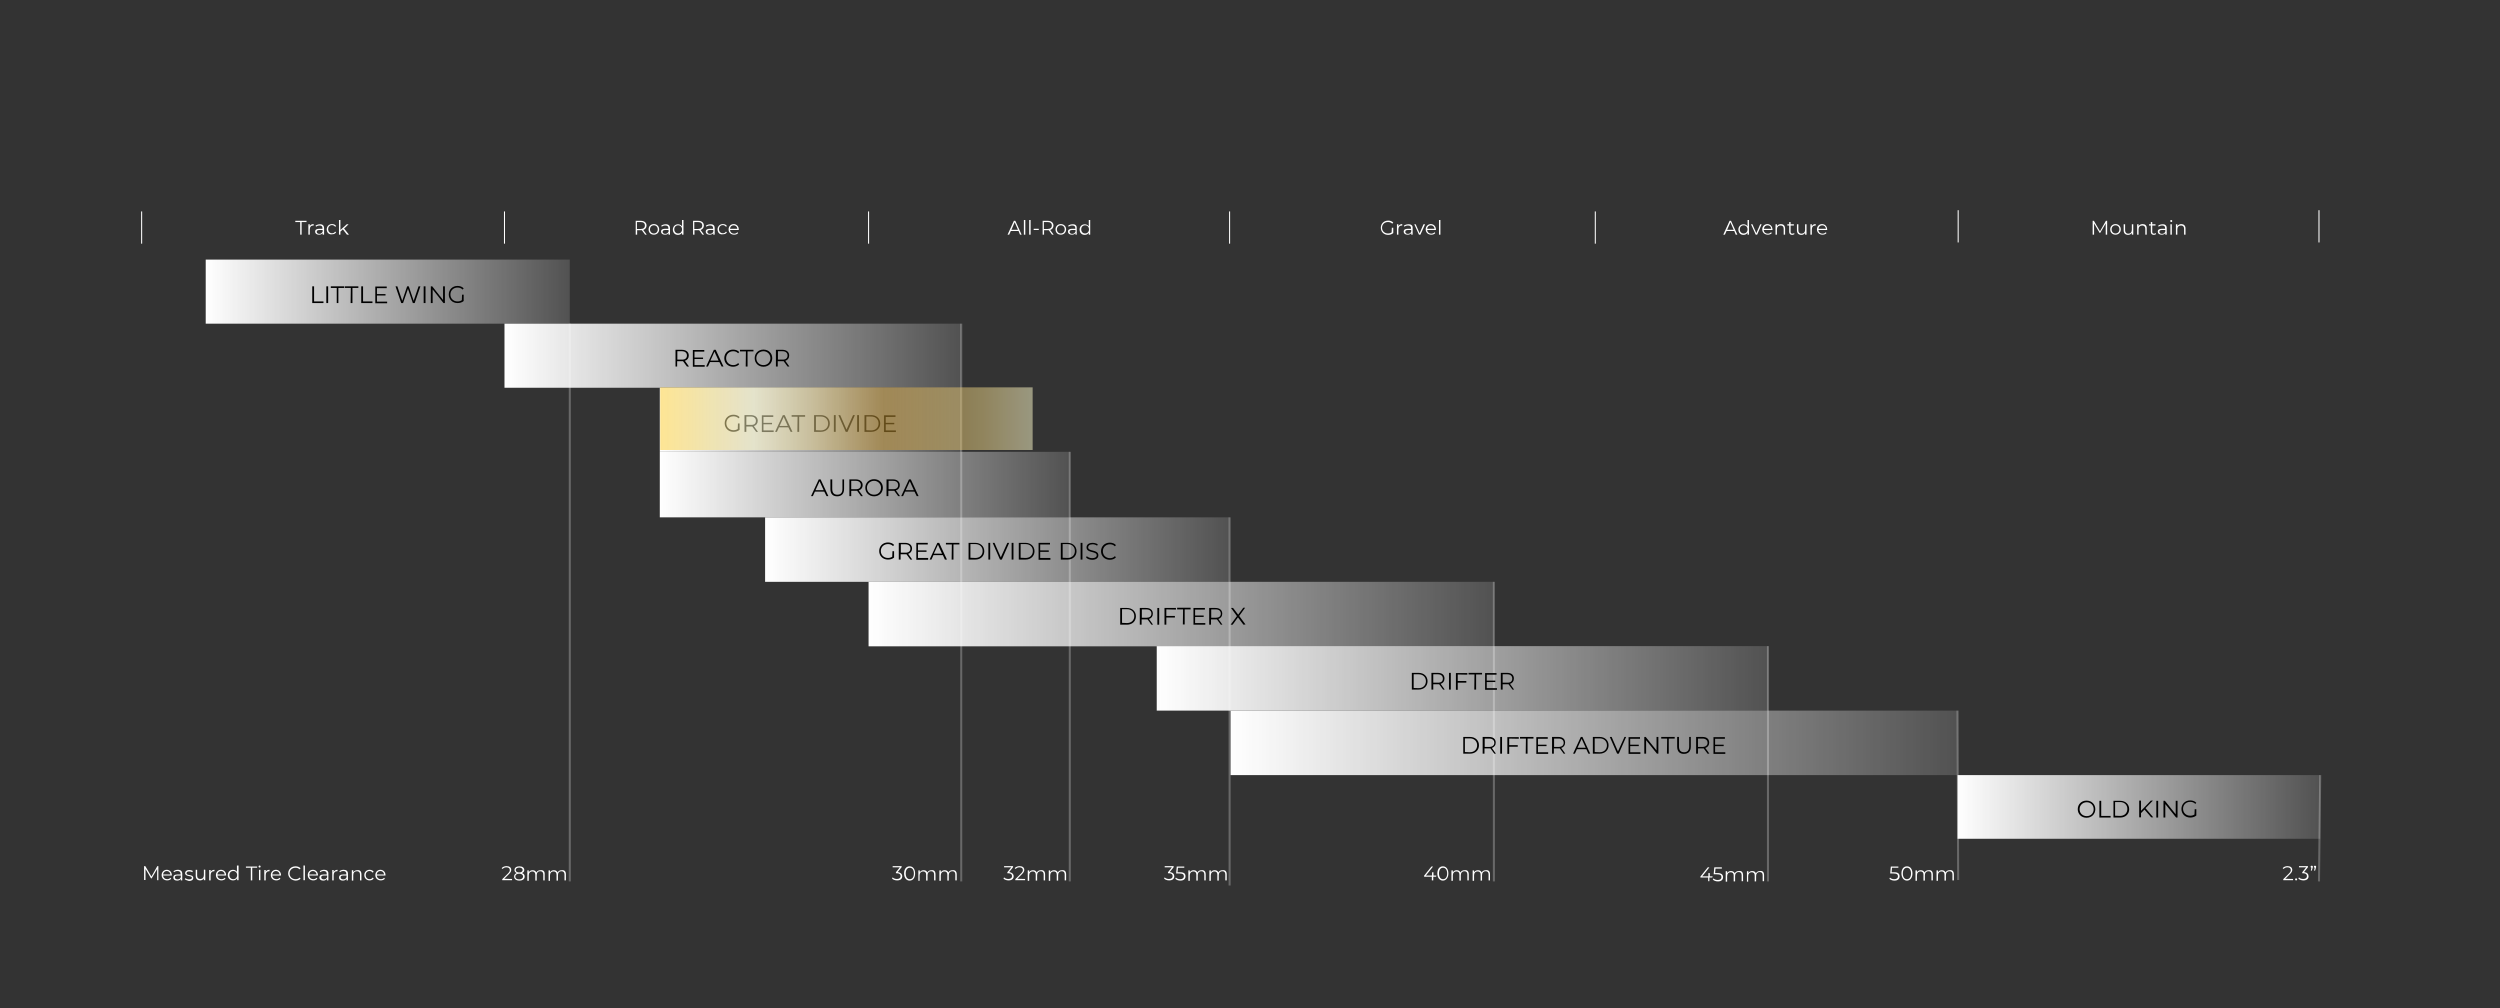 <svg xml:space="preserve" style="enable-background:new 0 0 1225 494;" viewBox="0 0 1225 494" y="0px" x="0px" xmlns:xlink="http://www.w3.org/1999/xlink" xmlns="http://www.w3.org/2000/svg" id="Layer_1" version="1.1">
<rect x="0" y="0" width="1225" height="494" fill="#333333" stroke="none"/>
<style type="text/css">
	.st0{fill:url(#SVGID_1_);}
	.st1{fill:url(#SVGID_00000079479622338721334480000004796448012955448725_);}
	.st2{fill:url(#SVGID_00000160192710265485078950000002089361343436506012_);}
	.st3{fill:url(#SVGID_00000011713112719188170290000001321684150027842461_);}
	.st4{fill:url(#SVGID_00000037671590949605181340000005482040188040354984_);}
	.st5{fill:url(#SVGID_00000012450266461351564880000017122602433350378425_);}
	.st6{fill:url(#SVGID_00000155855268163965279310000011669406278093759151_);}
	.st7{fill:url(#SVGID_00000147931664820662388530000001838831250355030934_);}
	.st8{fill:url(#SVGID_00000163756527305700439690000011587064450594192536_);}
	.st9{opacity:0.26;fill:none;stroke:#FFFFFF;stroke-miterlimit:10;enable-background:new    ;}
	.st10{fill:none;stroke:#FFFFFF;stroke-width:0.5;stroke-miterlimit:10;}
	.st11{fill:#FFFFFF;}
	.st12{opacity:0.91;}
	.st13{opacity:0.55;fill:url(#SVGID_00000168107053661447406580000006370905330153309065_);enable-background:new    ;}
</style>
<g id="Layer_1-2">
	<g id="Layer_3">
		
			<linearGradient gradientTransform="matrix(1 0 0 -1 0 838)" y2="600.55" x2="524.2" y1="600.55" x1="323.3" gradientUnits="userSpaceOnUse" id="SVGID_1_">
			<stop style="stop-color:#FFFFFF" offset="0"></stop>
			<stop style="stop-color:#FFFFFF;stop-opacity:0.15" offset="1"></stop>
		</linearGradient>
		<rect height="32.1" width="200.9" class="st0" y="221.4" x="323.3"></rect>
		
			<linearGradient gradientTransform="matrix(1 0 0 -1 0 838)" y2="568.7" x2="602.5" y1="568.7" x1="374.9" gradientUnits="userSpaceOnUse" id="SVGID_00000089555945059734034280000018054853895793856913_">
			<stop style="stop-color:#FFFFFF" offset="0"></stop>
			<stop style="stop-color:#FFFFFF;stop-opacity:0.15" offset="1"></stop>
		</linearGradient>
		
			<rect height="31.6" width="227.6" style="fill:url(#SVGID_00000089555945059734034280000018054853895793856913_);" y="253.5" x="374.9"></rect>
		
			<linearGradient gradientTransform="matrix(1 0 0 -1 0 838)" y2="537.1" x2="732" y1="537.1" x1="425.6" gradientUnits="userSpaceOnUse" id="SVGID_00000031201775161025167930000008003647923412836521_">
			<stop style="stop-color:#FFFFFF" offset="0"></stop>
			<stop style="stop-color:#FFFFFF;stop-opacity:0.15" offset="1"></stop>
		</linearGradient>
		
			<rect height="31.6" width="306.4" style="fill:url(#SVGID_00000031201775161025167930000008003647923412836521_);" y="285.1" x="425.6"></rect>
		
			<linearGradient gradientTransform="matrix(1 0 0 -1 0 838)" y2="505.6" x2="866.4" y1="505.6" x1="566.8" gradientUnits="userSpaceOnUse" id="SVGID_00000170964588741911678140000004638063282245820056_">
			<stop style="stop-color:#FFFFFF" offset="0"></stop>
			<stop style="stop-color:#FFFFFF;stop-opacity:0.15" offset="1"></stop>
		</linearGradient>
		
			<rect height="31.6" width="299.6" style="fill:url(#SVGID_00000170964588741911678140000004638063282245820056_);" y="316.6" x="566.8"></rect>
		
			<linearGradient gradientTransform="matrix(1 0 0 -1 0 838)" y2="474" x2="959.2" y1="474" x1="603" gradientUnits="userSpaceOnUse" id="SVGID_00000084507303305157191330000000938946296788913846_">
			<stop style="stop-color:#FFFFFF" offset="0"></stop>
			<stop style="stop-color:#FFFFFF;stop-opacity:0.15" offset="1"></stop>
		</linearGradient>
		
			<rect height="31.6" width="356.2" style="fill:url(#SVGID_00000084507303305157191330000000938946296788913846_);" y="348.2" x="603"></rect>
		
			<linearGradient gradientTransform="matrix(1 0 0 -1 0 838)" y2="442.6" x2="1136.9" y1="442.6" x1="959.2" gradientUnits="userSpaceOnUse" id="SVGID_00000177442450752109954510000018004380604170556037_">
			<stop style="stop-color:#FFFFFF" offset="0"></stop>
			<stop style="stop-color:#FFFFFF;stop-opacity:0.15" offset="1"></stop>
		</linearGradient>
		
			<rect height="31.2" width="177.7" style="fill:url(#SVGID_00000177442450752109954510000018004380604170556037_);" y="379.8" x="959.2"></rect>
		
			<linearGradient gradientTransform="matrix(1 0 0 -1 0 838)" y2="663.7" x2="471" y1="663.7" x1="247.2" gradientUnits="userSpaceOnUse" id="SVGID_00000153675839468421462360000005269148944887141269_">
			<stop style="stop-color:#FFFFFF" offset="0"></stop>
			<stop style="stop-color:#FFFFFF;stop-opacity:0.15" offset="1"></stop>
		</linearGradient>
		
			<rect height="31.4" width="223.8" style="fill:url(#SVGID_00000153675839468421462360000005269148944887141269_);" y="158.6" x="247.2"></rect>
		
			<linearGradient gradientTransform="matrix(1 0 0 -1 0 838)" y2="632.3" x2="471" y1="632.3" x1="323.3" gradientUnits="userSpaceOnUse" id="SVGID_00000102512020938486150430000012891462747185621436_">
			<stop style="stop-color:#FFFFFF" offset="0"></stop>
			<stop style="stop-color:#FFFFFF;stop-opacity:0.15" offset="1"></stop>
		</linearGradient>
		
			<rect height="31.4" width="147.7" style="fill:url(#SVGID_00000102512020938486150430000012891462747185621436_);" y="190" x="323.3"></rect>
		
			<linearGradient gradientTransform="matrix(1 0 0 -1 0 838)" y2="695.1" x2="279.2" y1="695.1" x1="100.8" gradientUnits="userSpaceOnUse" id="SVGID_00000036213247683520391050000016420586192744249224_">
			<stop style="stop-color:#FFFFFF" offset="0"></stop>
			<stop style="stop-color:#FFFFFF;stop-opacity:0.15" offset="1"></stop>
		</linearGradient>
		
			<rect height="31.4" width="178.4" style="fill:url(#SVGID_00000036213247683520391050000016420586192744249224_);" y="127.2" x="100.8"></rect>
		<line y2="431.9" x2="279.2" y1="158.6" x1="279.2" class="st9"></line>
		<line y2="431.9" x2="471" y1="158.6" x1="471" class="st9"></line>
		<line y2="431.9" x2="524.2" y1="221.4" x1="524.2" class="st9"></line>
		<line y2="433.9" x2="602.5" y1="253.5" x1="602.5" class="st9"></line>
		<line y2="431.9" x2="732" y1="285.1" x1="732" class="st9"></line>
		<line y2="431.9" x2="866.3" y1="316.6" x1="866.3" class="st9"></line>
		<line y2="431.2" x2="959.5" y1="348.2" x1="959.2" class="st9"></line>
		<line y2="431.9" x2="1136.3" y1="379.8" x1="1136.9" class="st9"></line>
		<line y2="119.4" x2="247.2" y1="103.6" x1="247.2" class="st10"></line>
		<line y2="119.4" x2="69.4" y1="103.6" x1="69.4" class="st10"></line>
		<line y2="119.4" x2="425.6" y1="103.6" x1="425.6" class="st10"></line>
		<line y2="119.4" x2="602.5" y1="103.6" x1="602.5" class="st10"></line>
		<line y2="119.4" x2="781.7" y1="103.6" x1="781.7" class="st10"></line>
		<line y2="118.8" x2="959.5" y1="103" x1="959.5" class="st10"></line>
		<line y2="118.8" x2="1136.3" y1="103" x1="1136.3" class="st10"></line>
	</g>
	<g id="Layer_5">
		<path d="M77.6,424.5v6.8H77v-5.5l-2.7,4.6H74l-2.7-4.6v5.4h-0.7v-6.8h0.6l3,5.1l2.9-5.1h0.5
			C77.6,424.4,77.6,424.5,77.6,424.5z" class="st11"></path>
		<path d="M84.2,429h-4.3c0.1,1.1,0.9,1.8,2,1.8c0.6,0,1.2-0.2,1.6-0.7l0.4,0.5c-0.5,0.5-1.2,0.8-2,0.8
			c-1.6,0-2.7-1.1-2.7-2.6s1.1-2.6,2.5-2.6s2.5,1.1,2.5,2.6V429L84.2,429L84.2,429z M79.9,428.5h3.6c-0.1-1-0.8-1.7-1.8-1.7
			S80,427.5,79.9,428.5C79.9,428.5,79.9,428.5,79.9,428.5z" class="st11"></path>
		<path d="M89.3,428.2v3.2h-0.7v-0.8c-0.3,0.5-0.9,0.9-1.8,0.9c-1.2,0-1.9-0.6-1.9-1.5c0-0.8,0.5-1.5,2-1.5h1.6v-0.3
			c0-0.9-0.5-1.4-1.5-1.4c-0.7,0-1.3,0.2-1.7,0.6l-0.3-0.5c0.5-0.4,1.3-0.7,2.1-0.7C88.6,426.2,89.3,426.9,89.3,428.2L89.3,428.2
			L89.3,428.2z M88.6,429.8V429H87c-1,0-1.3,0.4-1.3,0.9c0,0.6,0.5,1,1.3,1S88.4,430.5,88.6,429.8L88.6,429.8z" class="st11"></path>
		<path d="M90.5,430.8l0.3-0.5c0.4,0.3,1.1,0.6,1.8,0.6c1,0,1.4-0.3,1.4-0.8c0-1.3-3.3-0.3-3.3-2.3
			c0-0.8,0.7-1.5,2-1.5c0.7,0,1.4,0.2,1.8,0.5l-0.3,0.6c-0.4-0.3-1-0.4-1.5-0.4c-0.9,0-1.3,0.4-1.3,0.9c0,1.4,3.3,0.3,3.3,2.3
			c0,0.9-0.8,1.5-2.1,1.5C91.7,431.4,90.9,431.2,90.5,430.8L90.5,430.8L90.5,430.8z" class="st11"></path>
		<path d="M100.6,426.2v5.1h-0.7v-0.9c-0.4,0.6-1,1-1.8,1c-1.3,0-2.2-0.7-2.2-2.2v-3h0.7v2.9c0,1.1,0.6,1.6,1.5,1.6
			c1.1,0,1.8-0.7,1.8-1.9v-2.7L100.6,426.2L100.6,426.2z" class="st11"></path>
		<path d="M105.1,426.2v0.7h-0.2c-1.1,0-1.7,0.7-1.7,1.9v2.6h-0.7v-5.1h0.7v1C103.5,426.6,104.2,426.2,105.1,426.2
			C105.1,426.2,105.1,426.2,105.1,426.2z" class="st11"></path>
		<path d="M110.8,429h-4.3c0.1,1.1,0.9,1.8,2,1.8c0.6,0,1.2-0.2,1.6-0.7l0.4,0.5c-0.5,0.5-1.2,0.8-2,0.8
			c-1.6,0-2.7-1.1-2.7-2.6s1.1-2.6,2.5-2.6s2.5,1.1,2.5,2.6V429L110.8,429L110.8,429z M106.5,428.5h3.6c-0.1-1-0.8-1.7-1.8-1.7
			S106.6,427.5,106.5,428.5C106.5,428.5,106.5,428.5,106.5,428.5z" class="st11"></path>
		<path d="M116.9,424.1v7.2h-0.7v-1c-0.4,0.7-1.1,1.1-2,1.1c-1.5,0-2.6-1.1-2.6-2.6s1.1-2.6,2.6-2.6
			c0.8,0,1.5,0.4,1.9,1v-3.1C116.1,424.1,116.9,424.1,116.9,424.1z M116.2,428.8c0-1.2-0.8-2-1.9-2s-1.9,0.8-1.9,2s0.8,2,1.9,2
			S116.2,430,116.2,428.8z" class="st11"></path>
		<path d="M122.9,425.2h-2.4v-0.6h5.5v0.6h-2.4v6.2h-0.7V425.2z" class="st11"></path>
		<path d="M126.7,424.6c0-0.3,0.2-0.5,0.5-0.5s0.5,0.2,0.5,0.5s-0.2,0.5-0.5,0.5S126.7,424.9,126.7,424.6L126.7,424.6z
			 M126.9,426.2h0.7v5.1h-0.7V426.2z" class="st11"></path>
		<path d="M132.1,426.2v0.7h-0.2c-1.1,0-1.7,0.7-1.7,1.9v2.6h-0.7v-5.1h0.7v1C130.4,426.6,131.1,426.2,132.1,426.2
			L132.1,426.2z" class="st11"></path>
		<path d="M137.7,429h-4.3c0.1,1.1,0.9,1.8,2,1.8c0.6,0,1.2-0.2,1.6-0.7l0.4,0.5c-0.5,0.5-1.2,0.8-2,0.8
			c-1.6,0-2.7-1.1-2.7-2.6s1.1-2.6,2.5-2.6s2.5,1.1,2.5,2.6V429L137.7,429L137.7,429z M133.4,428.5h3.6c-0.1-1-0.8-1.7-1.8-1.7
			S133.5,427.5,133.4,428.5L133.4,428.5z" class="st11"></path>
		<path d="M141.2,428c0-2,1.5-3.5,3.6-3.5c1,0,1.9,0.3,2.5,1l-0.5,0.5c-0.6-0.6-1.2-0.8-2-0.8c-1.7,0-2.9,1.2-2.9,2.8
			s1.2,2.8,2.9,2.8c0.8,0,1.5-0.2,2-0.8l0.5,0.5c-0.6,0.7-1.5,1-2.5,1C142.8,431.4,141.2,429.9,141.2,428L141.2,428z" class="st11"></path>
		<path d="M148.7,424.1h0.7v7.2h-0.7V424.1z" class="st11"></path>
		<path d="M155.8,429h-4.3c0.1,1.1,0.9,1.8,2,1.8c0.6,0,1.2-0.2,1.6-0.7l0.4,0.5c-0.5,0.5-1.2,0.8-2,0.8
			c-1.6,0-2.7-1.1-2.7-2.6s1.1-2.6,2.5-2.6s2.5,1.1,2.5,2.6V429L155.8,429L155.8,429z M151.5,428.5h3.6c-0.1-1-0.8-1.7-1.8-1.7
			S151.6,427.5,151.5,428.5L151.5,428.5z" class="st11"></path>
		<path d="M160.9,428.2v3.2h-0.7v-0.8c-0.3,0.5-0.9,0.9-1.8,0.9c-1.2,0-1.9-0.6-1.9-1.5c0-0.8,0.5-1.5,2-1.5h1.6v-0.3
			c0-0.9-0.5-1.4-1.4-1.4c-0.7,0-1.3,0.2-1.7,0.6l-0.3-0.5c0.5-0.4,1.3-0.7,2.1-0.7C160.2,426.2,161,426.9,160.9,428.2L160.9,428.2
			L160.9,428.2z M160.3,429.8V429h-1.6c-1,0-1.3,0.4-1.3,0.9c0,0.6,0.5,1,1.3,1S160,430.5,160.3,429.8L160.3,429.8z" class="st11"></path>
		<path d="M165.4,426.2v0.7h-0.2c-1.1,0-1.7,0.7-1.7,1.9v2.6h-0.7v-5.1h0.7v1C163.8,426.6,164.5,426.2,165.4,426.2
			L165.4,426.2z" class="st11"></path>
		<path d="M170.5,428.2v3.2h-0.7v-0.8c-0.3,0.5-0.9,0.9-1.8,0.9c-1.2,0-1.9-0.6-1.9-1.5c0-0.8,0.5-1.5,2-1.5h1.6v-0.3
			c0-0.9-0.5-1.4-1.4-1.4c-0.7,0-1.3,0.2-1.7,0.6l-0.3-0.5c0.5-0.4,1.3-0.7,2.1-0.7C169.8,426.2,170.5,426.9,170.5,428.2
			L170.5,428.2L170.5,428.2z M169.8,429.8V429h-1.6c-1,0-1.3,0.4-1.3,0.9c0,0.6,0.5,1,1.3,1S169.6,430.5,169.8,429.8L169.8,429.8z" class="st11"></path>
		<path d="M177.1,428.4v3h-0.7v-2.9c0-1.1-0.6-1.6-1.5-1.6c-1.1,0-1.8,0.7-1.8,1.9v2.7h-0.7v-5.1h0.7v1
			c0.4-0.6,1.1-1,1.9-1C176.3,426.2,177.1,426.9,177.1,428.4L177.1,428.4z" class="st11"></path>
		<path d="M178.5,428.8c0-1.5,1.1-2.6,2.6-2.6c0.9,0,1.6,0.3,2,1l-0.5,0.4c-0.4-0.5-0.9-0.8-1.5-0.8
			c-1.1,0-1.9,0.8-1.9,2s0.8,2,1.9,2c0.6,0,1.1-0.2,1.5-0.8l0.5,0.4c-0.4,0.7-1.1,1-2,1C179.6,431.4,178.5,430.3,178.5,428.8
			L178.5,428.8z" class="st11"></path>
		<path d="M188.9,429h-4.3c0.1,1.1,0.9,1.8,2,1.8c0.6,0,1.2-0.2,1.6-0.7l0.4,0.5c-0.5,0.5-1.2,0.8-2,0.8
			c-1.6,0-2.7-1.1-2.7-2.6s1.1-2.6,2.5-2.6s2.5,1.1,2.5,2.6V429L188.9,429L188.9,429z M184.6,428.5h3.6c-0.1-1-0.8-1.7-1.8-1.7
			S184.7,427.5,184.6,428.5L184.6,428.5z" class="st11"></path>
		<path d="M250.9,430.7v0.6h-4.8v-0.5l2.8-2.8c0.8-0.8,0.9-1.2,0.9-1.7c0-0.8-0.6-1.3-1.6-1.3c-0.8,0-1.4,0.2-1.9,0.8
			l-0.5-0.4c0.5-0.6,1.4-1,2.4-1c1.4,0,2.3,0.7,2.3,1.8c0,0.6-0.2,1.2-1.1,2.1l-2.3,2.3L250.9,430.7L250.9,430.7L250.9,430.7z" class="st11"></path>
		<path d="M257.1,429.5c0,1.2-1,2-2.6,2s-2.6-0.8-2.6-2c0-0.8,0.5-1.4,1.3-1.7c-0.7-0.3-1.1-0.8-1.1-1.5
			c0-1.1,0.9-1.8,2.4-1.8s2.4,0.7,2.4,1.8c0,0.7-0.4,1.2-1.1,1.5C256.6,428.1,257.1,428.6,257.1,429.5L257.1,429.5L257.1,429.5z
			 M256.3,429.5c0-0.8-0.7-1.4-1.9-1.4s-1.9,0.5-1.9,1.4s0.7,1.4,1.9,1.4S256.3,430.3,256.3,429.5z M254.4,427.5
			c1.1,0,1.7-0.5,1.7-1.2s-0.7-1.2-1.7-1.2s-1.7,0.5-1.7,1.2S253.3,427.5,254.4,427.5L254.4,427.5L254.4,427.5z" class="st11"></path>
		<path d="M266.9,428.4v3h-0.7v-2.9c0-1.1-0.6-1.6-1.5-1.6c-1.1,0-1.7,0.7-1.7,1.9v2.7h-0.7v-2.9
			c0-1.1-0.6-1.6-1.5-1.6c-1,0-1.7,0.7-1.7,1.9v2.7h-0.7v-5.1h0.7v0.9c0.4-0.6,1-1,1.9-1s1.5,0.4,1.8,1.1c0.4-0.7,1.1-1.1,2-1.1
			C266.1,426.2,267,426.9,266.9,428.4L266.9,428.4L266.9,428.4z" class="st11"></path>
		<path d="M277.3,428.4v3h-0.7v-2.9c0-1.1-0.6-1.6-1.5-1.6c-1.1,0-1.7,0.7-1.7,1.9v2.7h-0.7v-2.9
			c0-1.1-0.6-1.6-1.5-1.6c-1,0-1.7,0.7-1.7,1.9v2.7h-0.7v-5.1h0.7v0.9c0.4-0.6,1-1,1.9-1s1.5,0.4,1.8,1.1c0.4-0.7,1.1-1.1,2-1.1
			C276.5,426.2,277.3,426.9,277.3,428.4L277.3,428.4L277.3,428.4z" class="st11"></path>
		<path d="M442.1,429.4c0,1.1-0.8,2-2.5,2c-1,0-1.9-0.3-2.5-0.9l0.3-0.6c0.4,0.5,1.2,0.8,2.1,0.8
			c1.1,0,1.8-0.5,1.8-1.4s-0.6-1.4-1.8-1.4H439v-0.5l1.9-2.4h-3.5v-0.6h4.4v0.5l-1.9,2.4C441.3,427.5,442.1,428.3,442.1,429.4
			L442.1,429.4z" class="st11"></path>
		<path d="M443,428c0-2.2,1.1-3.5,2.7-3.5s2.7,1.3,2.7,3.5s-1.1,3.5-2.7,3.5S443,430.1,443,428z M447.8,428
			c0-1.8-0.8-2.8-2-2.8s-2,1-2,2.8s0.8,2.8,2,2.8S447.8,429.8,447.8,428z" class="st11"></path>
		<path d="M458.4,428.4v3h-0.7v-2.9c0-1.1-0.5-1.6-1.5-1.6s-1.7,0.7-1.7,1.9v2.7h-0.7v-2.9c0-1.1-0.5-1.6-1.5-1.6
			s-1.7,0.7-1.7,1.9v2.7H450v-5.1h0.7v0.9c0.4-0.6,1-1,1.9-1s1.5,0.4,1.8,1.1c0.4-0.7,1.1-1.1,2-1.1
			C457.6,426.2,458.4,426.9,458.4,428.4L458.4,428.4L458.4,428.4z" class="st11"></path>
		<path d="M468.8,428.4v3h-0.7v-2.9c0-1.1-0.5-1.6-1.5-1.6s-1.7,0.7-1.7,1.9v2.7h-0.7v-2.9c0-1.1-0.5-1.6-1.5-1.6
			s-1.7,0.7-1.7,1.9v2.7h-0.7v-5.1h0.7v0.9c0.4-0.6,1-1,1.9-1s1.5,0.4,1.8,1.1c0.4-0.7,1.1-1.1,2-1.1
			C467.9,426.2,468.8,426.9,468.8,428.4L468.8,428.4L468.8,428.4z" class="st11"></path>
		<path d="M496.7,429.4c0,1.1-0.8,2-2.5,2c-1,0-1.9-0.3-2.5-0.9l0.3-0.6c0.4,0.5,1.2,0.8,2.1,0.8
			c1.1,0,1.8-0.5,1.8-1.4s-0.6-1.4-1.8-1.4h-0.5v-0.5l1.9-2.4H492v-0.6h4.4v0.5l-1.9,2.4C495.9,427.5,496.7,428.3,496.7,429.4
			L496.7,429.4z" class="st11"></path>
		<path d="M502.3,430.7v0.6h-4.8v-0.5l2.8-2.8c0.8-0.8,0.9-1.2,0.9-1.7c0-0.8-0.6-1.3-1.6-1.3c-0.8,0-1.4,0.2-1.9,0.8
			l-0.5-0.4c0.5-0.6,1.4-1,2.4-1c1.4,0,2.3,0.7,2.3,1.8c0,0.6-0.2,1.2-1.1,2.1l-2.3,2.3L502.3,430.7L502.3,430.7L502.3,430.7z" class="st11"></path>
		<path d="M512.1,428.4v3h-0.7v-2.9c0-1.1-0.5-1.6-1.5-1.6s-1.7,0.7-1.7,1.9v2.7h-0.7v-2.9c0-1.1-0.5-1.6-1.5-1.6
			s-1.7,0.7-1.7,1.9v2.7h-0.7v-5.1h0.7v0.9c0.4-0.6,1-1,1.9-1s1.5,0.4,1.8,1.1c0.4-0.7,1.1-1.1,2-1.1
			C511.2,426.2,512.1,426.9,512.1,428.4L512.1,428.4L512.1,428.4z" class="st11"></path>
		<path d="M522.4,428.4v3h-0.7v-2.9c0-1.1-0.5-1.6-1.5-1.6s-1.7,0.7-1.7,1.9v2.7h-0.7v-2.9c0-1.1-0.5-1.6-1.5-1.6
			s-1.7,0.7-1.7,1.9v2.7h-0.7v-5.1h0.7v0.9c0.4-0.6,1-1,1.9-1s1.5,0.4,1.8,1.1c0.4-0.7,1.1-1.1,2-1.1
			C521.6,426.2,522.4,426.9,522.4,428.4L522.4,428.4L522.4,428.4z" class="st11"></path>
		<path d="M575.4,429.4c0,1.1-0.8,2-2.5,2c-1,0-1.9-0.3-2.5-0.9l0.3-0.6c0.4,0.5,1.2,0.8,2.1,0.8
			c1.1,0,1.8-0.5,1.8-1.4s-0.6-1.4-1.8-1.4h-0.5v-0.5l1.9-2.4h-3.5v-0.6h4.4v0.5l-1.9,2.4C574.7,427.5,575.4,428.3,575.4,429.4
			L575.4,429.4z" class="st11"></path>
		<path d="M580.9,429.4c0,1.2-0.8,2.1-2.5,2.1c-1,0-1.9-0.3-2.5-0.9l0.3-0.6c0.4,0.5,1.2,0.8,2.1,0.8
			c1.2,0,1.8-0.6,1.8-1.4c0-0.9-0.5-1.4-2.3-1.4h-1.5l0.3-3.4h3.7v0.6h-3.1l-0.2,2.2h0.9C580.2,427.3,580.9,428.1,580.9,429.4
			L580.9,429.4L580.9,429.4z" class="st11"></path>
		<path d="M590.8,428.4v3h-0.7v-2.9c0-1.1-0.5-1.6-1.5-1.6s-1.7,0.7-1.7,1.9v2.7h-0.7v-2.9c0-1.1-0.5-1.6-1.5-1.6
			s-1.7,0.7-1.7,1.9v2.7h-0.7v-5.1h0.7v0.9c0.4-0.6,1-1,1.9-1s1.5,0.4,1.8,1.1c0.4-0.7,1.1-1.1,2-1.1
			C589.9,426.2,590.8,426.9,590.8,428.4L590.8,428.4L590.8,428.4z" class="st11"></path>
		<path d="M601.1,428.4v3h-0.7v-2.9c0-1.1-0.5-1.6-1.5-1.6s-1.7,0.7-1.7,1.9v2.7h-0.7v-2.9c0-1.1-0.5-1.6-1.5-1.6
			s-1.7,0.7-1.7,1.9v2.7h-0.7v-5.1h0.7v0.9c0.4-0.6,1-1,1.9-1s1.5,0.4,1.8,1.1c0.4-0.7,1.1-1.1,2-1.1
			C600.3,426.2,601.1,426.9,601.1,428.4L601.1,428.4L601.1,428.4z" class="st11"></path>
		<path d="M703.7,429.6h-1.4v1.8h-0.7v-1.8h-3.8v-0.5l3.6-4.5h0.8l-3.5,4.4h3v-1.6h0.7v1.6h1.4L703.7,429.6
			L703.7,429.6z" class="st11"></path>
		<path d="M704.3,428c0-2.2,1.1-3.5,2.7-3.5s2.7,1.3,2.7,3.5s-1.2,3.5-2.7,3.5S704.3,430.1,704.3,428z M709.1,428
			c0-1.8-0.8-2.8-2-2.8s-2,1-2,2.8s0.8,2.8,2,2.8S709.1,429.8,709.1,428z" class="st11"></path>
		<path d="M719.7,428.4v3H719v-2.9c0-1.1-0.5-1.6-1.5-1.6s-1.7,0.7-1.7,1.9v2.7h-0.7v-2.9c0-1.1-0.5-1.6-1.5-1.6
			s-1.7,0.7-1.7,1.9v2.7h-0.7v-5.1h0.7v0.9c0.4-0.6,1-1,1.9-1s1.5,0.4,1.8,1.1c0.4-0.7,1.1-1.1,2-1.1
			C718.9,426.2,719.7,426.9,719.7,428.4L719.7,428.4L719.7,428.4z" class="st11"></path>
		<path d="M730.1,428.4v3h-0.7v-2.9c0-1.1-0.5-1.6-1.5-1.6s-1.7,0.7-1.7,1.9v2.7h-0.7v-2.9c0-1.1-0.5-1.6-1.5-1.6
			s-1.7,0.7-1.7,1.9v2.7h-0.7v-5.1h0.7v0.9c0.4-0.6,1-1,1.9-1s1.5,0.4,1.8,1.1c0.4-0.7,1.1-1.1,2-1.1
			C729.3,426.2,730.1,426.9,730.1,428.4L730.1,428.4L730.1,428.4z" class="st11"></path>
		<path d="M930.8,429.4c0,1.2-0.8,2.1-2.5,2.1c-1,0-1.9-0.3-2.5-0.9l0.3-0.6c0.4,0.5,1.2,0.8,2.1,0.8
			c1.2,0,1.8-0.6,1.8-1.4c0-0.9-0.5-1.4-2.3-1.4h-1.5l0.3-3.4h3.7v0.6h-3.1l-0.2,2.2h0.9C930,427.3,930.8,428.1,930.8,429.4
			L930.8,429.4L930.8,429.4z" class="st11"></path>
		<path d="M931.7,428c0-2.2,1.1-3.5,2.7-3.5s2.7,1.3,2.7,3.5s-1.2,3.5-2.7,3.5S931.7,430.1,931.7,428z M936.4,428
			c0-1.8-0.8-2.8-2-2.8s-2,1-2,2.8s0.8,2.8,2,2.8S936.4,429.8,936.4,428z" class="st11"></path>
		<path d="M947.1,428.4v3h-0.7v-2.9c0-1.1-0.5-1.6-1.5-1.6s-1.7,0.7-1.7,1.9v2.7h-0.7v-2.9c0-1.1-0.5-1.6-1.5-1.6
			s-1.7,0.7-1.7,1.9v2.7h-0.7v-5.1h0.7v0.9c0.4-0.6,1-1,1.9-1s1.5,0.4,1.8,1.1c0.4-0.7,1.1-1.1,2-1.1
			C946.2,426.2,947.1,426.9,947.1,428.4L947.1,428.4L947.1,428.4z" class="st11"></path>
		<path d="M957.4,428.4v3h-0.7v-2.9c0-1.1-0.5-1.6-1.5-1.6s-1.7,0.7-1.7,1.9v2.7h-0.7v-2.9c0-1.1-0.5-1.6-1.5-1.6
			s-1.7,0.7-1.7,1.9v2.7h-0.7v-5.1h0.7v0.9c0.4-0.6,1-1,1.9-1s1.5,0.4,1.8,1.1c0.4-0.7,1.1-1.1,2-1.1
			C956.6,426.2,957.4,426.9,957.4,428.4L957.4,428.4L957.4,428.4z" class="st11"></path>
		<path d="M839,430h-1.4v1.8H837V430h-3.8v-0.5l3.6-4.5h0.8l-3.5,4.4h3v-1.6h0.7v1.6h1.4L839,430L839,430z" class="st11"></path>
		<path d="M844.3,429.8c0,1.2-0.8,2.1-2.5,2.1c-1,0-1.9-0.3-2.5-0.9l0.3-0.6c0.4,0.5,1.2,0.8,2.1,0.8
			c1.2,0,1.8-0.6,1.8-1.4c0-0.9-0.5-1.4-2.3-1.4h-1.5l0.3-3.4h3.7v0.6h-3.1l-0.2,2.2h0.9C843.5,427.7,844.3,428.6,844.3,429.8
			L844.3,429.8L844.3,429.8z" class="st11"></path>
		<path d="M854.1,428.8v3h-0.7v-2.9c0-1.1-0.5-1.6-1.5-1.6s-1.7,0.7-1.7,1.9v2.7h-0.7V429c0-1.1-0.5-1.6-1.5-1.6
			s-1.7,0.7-1.7,1.9v2.7h-0.7v-5.1h0.7v0.9c0.4-0.6,1-1,1.9-1s1.5,0.4,1.8,1.1c0.4-0.7,1.1-1.1,2-1.1
			C853.3,426.6,854.1,427.3,854.1,428.8L854.1,428.8L854.1,428.8z" class="st11"></path>
		<path d="M864.4,428.8v3h-0.7v-2.9c0-1.1-0.5-1.6-1.5-1.6s-1.7,0.7-1.7,1.9v2.7h-0.7V429c0-1.1-0.5-1.6-1.5-1.6
			s-1.7,0.7-1.7,1.9v2.7H856v-5.1h0.7v0.9c0.4-0.6,1-1,1.9-1s1.5,0.4,1.8,1.1c0.4-0.7,1.1-1.1,2-1.1
			C863.6,426.6,864.4,427.3,864.4,428.8L864.4,428.8z" class="st11"></path>
		<path d="M1123.6,430.7v0.6h-4.8v-0.5l2.8-2.8c0.8-0.8,0.9-1.2,0.9-1.7c0-0.8-0.6-1.3-1.6-1.3c-0.8,0-1.4,0.2-1.9,0.8
			l-0.5-0.4c0.5-0.6,1.4-1,2.4-1c1.4,0,2.3,0.7,2.3,1.8c0,0.6-0.2,1.2-1.1,2.1l-2.3,2.3L1123.6,430.7L1123.6,430.7L1123.6,430.7z" class="st11"></path>
		<path d="M1124.6,430.9c0-0.3,0.2-0.5,0.5-0.5s0.5,0.2,0.5,0.5s-0.2,0.5-0.5,0.5S1124.6,431.2,1124.6,430.9z" class="st11"></path>
		<path d="M1131.2,429.4c0,1.1-0.8,2-2.5,2c-1,0-1.9-0.3-2.5-0.9l0.3-0.6c0.4,0.5,1.2,0.8,2.1,0.8
			c1.1,0,1.8-0.5,1.8-1.4s-0.6-1.4-1.8-1.4h-0.5v-0.5l1.9-2.4h-3.5v-0.6h4.4v0.5l-1.9,2.4C1130.5,427.5,1131.2,428.3,1131.2,429.4
			L1131.2,429.4z" class="st11"></path>
		<path d="M1133.3,424.6c0,0.2,0,0.3-0.1,0.6l-0.4,1.4h-0.5l0.3-1.4c-0.2-0.1-0.4-0.2-0.4-0.5s0.2-0.5,0.5-0.5
			S1133.3,424.3,1133.3,424.6L1133.3,424.6z M1134.9,424.6c0,0.2,0,0.3-0.1,0.6l-0.4,1.4h-0.5l0.3-1.4c-0.2-0.1-0.4-0.2-0.4-0.5
			s0.2-0.5,0.5-0.5S1134.9,424.3,1134.9,424.6L1134.9,424.6z" class="st11"></path>
		<path d="M316.1,115l-1.6-2.2h-2.3v2.2h-0.7v-6.8h2.5c1.7,0,2.8,0.9,2.8,2.3c0,1.1-0.6,1.8-1.6,2.2l1.7,2.3H316.1z
			 M316,110.5c0-1.1-0.7-1.7-2.1-1.7h-1.8v3.4h1.8C315.3,112.2,316,111.6,316,110.5C316,110.5,316,110.5,316,110.5z" class="st11"></path>
		<path d="M317.8,112.4c0-1.5,1.1-2.6,2.6-2.6s2.6,1.1,2.6,2.6s-1.1,2.6-2.6,2.6S317.8,114,317.8,112.4z M322.3,112.4
			c0-1.2-0.8-2-1.9-2s-1.9,0.8-1.9,2s0.8,2,1.9,2S322.3,113.6,322.3,112.4z" class="st11"></path>
		<path d="M328.3,111.8v3.2h-0.7v-0.8c-0.3,0.5-0.9,0.8-1.8,0.8c-1.2,0-1.9-0.6-1.9-1.5c0-0.8,0.5-1.4,2-1.4h1.6v-0.3
			c0-0.9-0.5-1.3-1.5-1.3c-0.7,0-1.3,0.2-1.7,0.6l-0.3-0.5c0.5-0.4,1.3-0.7,2.1-0.7C327.5,109.8,328.3,110.5,328.3,111.8
			L328.3,111.8L328.3,111.8z M327.6,113.5v-0.8H326c-1,0-1.3,0.4-1.3,0.9c0,0.6,0.5,1,1.3,1S327.3,114.1,327.6,113.5L327.6,113.5z" class="st11"></path>
		<path d="M334.9,107.8v7.2h-0.7v-1c-0.4,0.7-1.1,1.1-2,1.1c-1.5,0-2.5-1.1-2.5-2.6s1.1-2.6,2.5-2.6c0.8,0,1.5,0.3,2,1
			v-3.1H334.9z M334.2,112.4c0-1.2-0.8-2-1.9-2s-1.9,0.8-1.9,2s0.8,2,1.9,2S334.2,113.6,334.2,112.4z" class="st11"></path>
		<path d="M344.2,115l-1.6-2.2h-2.3v2.2h-0.7v-6.8h2.5c1.7,0,2.8,0.9,2.8,2.3c0,1.1-0.6,1.8-1.6,2.2l1.7,2.3H344.2z
			 M344.1,110.5c0-1.1-0.7-1.7-2.1-1.7h-1.8v3.4h1.8C343.4,112.2,344.1,111.6,344.1,110.5C344.1,110.5,344.1,110.5,344.1,110.5z" class="st11"></path>
		<path d="M350.2,111.8v3.2h-0.7v-0.8c-0.3,0.5-0.9,0.8-1.8,0.8c-1.2,0-1.9-0.6-1.9-1.5c0-0.8,0.5-1.4,2-1.4h1.6v-0.3
			c0-0.9-0.5-1.3-1.5-1.3c-0.7,0-1.3,0.2-1.7,0.6l-0.3-0.5c0.5-0.4,1.3-0.7,2.1-0.7C349.5,109.8,350.2,110.5,350.2,111.8
			L350.2,111.8L350.2,111.8z M349.5,113.5v-0.8h-1.6c-1,0-1.3,0.4-1.3,0.9c0,0.6,0.5,1,1.3,1S349.3,114.1,349.5,113.5L349.5,113.5z" class="st11"></path>
		<path d="M351.6,112.4c0-1.5,1.1-2.6,2.6-2.6c0.9,0,1.6,0.3,2,1l-0.5,0.3c-0.4-0.5-0.9-0.8-1.5-0.8
			c-1.1,0-1.9,0.8-1.9,2s0.8,2,1.9,2c0.6,0,1.1-0.2,1.5-0.8l0.5,0.3c-0.4,0.7-1.1,1-2,1C352.7,115.1,351.6,114,351.6,112.4z" class="st11"></path>
		<path d="M362,112.7h-4.3c0.1,1.1,0.9,1.8,2,1.8c0.6,0,1.2-0.2,1.6-0.7l0.4,0.4c-0.5,0.6-1.2,0.8-2,0.8
			c-1.6,0-2.7-1.1-2.7-2.6s1.1-2.6,2.5-2.6s2.5,1.1,2.5,2.6V112.7L362,112.7L362,112.7z M357.7,112.1h3.6c-0.1-1-0.8-1.7-1.8-1.7
			S357.8,111.1,357.7,112.1L357.7,112.1L357.7,112.1z" class="st11"></path>
		<path d="M147.1,108.8h-2.4v-0.6h5.5v0.6h-2.4v6.2h-0.7L147.1,108.8L147.1,108.8z" class="st11"></path>
		<path d="M153.7,109.8v0.7h-0.2c-1.1,0-1.7,0.7-1.7,1.9v2.6h-0.7v-5.1h0.7v1C152,110.2,152.7,109.8,153.7,109.8
			L153.7,109.8z" class="st11"></path>
		<path d="M158.8,111.8v3.2h-0.7v-0.8c-0.3,0.5-0.9,0.8-1.8,0.8c-1.2,0-1.9-0.6-1.9-1.5c0-0.8,0.5-1.4,2-1.4h1.6v-0.3
			c0-0.9-0.5-1.3-1.4-1.3c-0.7,0-1.3,0.2-1.7,0.6l-0.3-0.5c0.5-0.4,1.3-0.7,2.1-0.7C158,109.8,158.8,110.5,158.8,111.8L158.8,111.8
			L158.8,111.8z M158.1,113.5v-0.8h-1.6c-1,0-1.3,0.4-1.3,0.9c0,0.6,0.5,1,1.3,1S157.8,114.1,158.1,113.5L158.1,113.5z" class="st11"></path>
		<path d="M160.1,112.4c0-1.5,1.1-2.6,2.6-2.6c0.9,0,1.6,0.3,2,1l-0.5,0.3c-0.4-0.5-0.9-0.8-1.5-0.8
			c-1.1,0-1.9,0.8-1.9,2s0.8,2,1.9,2c0.6,0,1.1-0.2,1.5-0.8l0.5,0.3c-0.4,0.7-1.1,1-2,1C161.3,115.1,160.1,114,160.1,112.4z" class="st11"></path>
		<path d="M168,112.4l-1.2,1.1v1.5h-0.7v-7.2h0.7v4.9l3.1-2.8h0.9l-2.2,2.1l2.4,3h-1L168,112.4L168,112.4z" class="st11"></path>
		<path d="M499.1,113.2h-3.8l-0.8,1.8h-0.8l3.1-6.8h0.7l3.1,6.8h-0.8L499.1,113.2L499.1,113.2L499.1,113.2z
			 M498.8,112.6l-1.6-3.7l-1.6,3.7H498.8z" class="st11"></path>
		<path d="M501.7,107.8h0.7v7.2h-0.7V107.8z" class="st11"></path>
		<path d="M504.3,107.8h0.7v7.2h-0.7V107.8z" class="st11"></path>
		<path d="M506.5,112.1h2.5v0.6h-2.5V112.1z" class="st11"></path>
		<path d="M515.5,115l-1.6-2.2h-2.3v2.2h-0.7v-6.8h2.5c1.7,0,2.8,0.9,2.8,2.3c0,1.1-0.6,1.8-1.6,2.2l1.7,2.3H515.5
			L515.5,115z M515.4,110.5c0-1.1-0.7-1.7-2.1-1.7h-1.8v3.4h1.8C514.7,112.2,515.4,111.6,515.4,110.5
			C515.4,110.5,515.4,110.5,515.4,110.5z" class="st11"></path>
		<path d="M517.2,112.4c0-1.5,1.1-2.6,2.6-2.6s2.6,1.1,2.6,2.6s-1.1,2.6-2.6,2.6S517.2,114,517.2,112.4z M521.7,112.4
			c0-1.2-0.8-2-1.9-2s-1.9,0.8-1.9,2s0.8,2,1.9,2S521.7,113.6,521.7,112.4z" class="st11"></path>
		<path d="M527.6,111.8v3.2H527v-0.8c-0.3,0.5-0.9,0.8-1.8,0.8c-1.2,0-1.9-0.6-1.9-1.5c0-0.8,0.5-1.4,2-1.4h1.6v-0.3
			c0-0.9-0.5-1.3-1.5-1.3c-0.7,0-1.3,0.2-1.7,0.6l-0.3-0.5c0.5-0.4,1.3-0.7,2.1-0.7C526.9,109.8,527.7,110.5,527.6,111.8
			L527.6,111.8L527.6,111.8z M527,113.5v-0.8h-1.6c-1,0-1.3,0.4-1.3,0.9c0,0.6,0.5,1,1.3,1S526.7,114.1,527,113.5L527,113.5z" class="st11"></path>
		<path d="M534.2,107.8v7.2h-0.7v-1c-0.4,0.7-1.1,1.1-2,1.1c-1.5,0-2.5-1.1-2.5-2.6s1.1-2.6,2.5-2.6c0.8,0,1.5,0.3,2,1
			v-3.1H534.2z M533.6,112.4c0-1.2-0.8-2-1.9-2s-1.9,0.8-1.9,2s0.8,2,1.9,2S533.6,113.6,533.6,112.4z" class="st11"></path>
		<path d="M682,111.6h0.7v2.6c-0.6,0.6-1.6,0.9-2.5,0.9c-2.1,0-3.6-1.5-3.6-3.5s1.5-3.5,3.6-3.5c1,0,1.9,0.3,2.5,1
			l-0.5,0.5c-0.6-0.6-1.3-0.8-2.1-0.8c-1.7,0-2.9,1.2-2.9,2.8s1.2,2.8,2.9,2.8c0.7,0,1.3-0.2,1.8-0.5L682,111.6L682,111.6z" class="st11"></path>
		<path d="M687.1,109.8v0.7h-0.2c-1.1,0-1.7,0.7-1.7,1.9v2.6h-0.7v-5.1h0.7v1C685.5,110.2,686.2,109.8,687.1,109.8
			L687.1,109.8z" class="st11"></path>
		<path d="M692.2,111.8v3.2h-0.7v-0.8c-0.3,0.5-0.9,0.8-1.8,0.8c-1.2,0-1.9-0.6-1.9-1.5c0-0.8,0.5-1.4,2-1.4h1.6v-0.3
			c0-0.9-0.5-1.3-1.5-1.3c-0.7,0-1.3,0.2-1.7,0.6l-0.3-0.5c0.5-0.4,1.3-0.7,2.1-0.7C691.5,109.8,692.3,110.5,692.2,111.8
			L692.2,111.8L692.2,111.8z M691.5,113.5v-0.8h-1.6c-1,0-1.3,0.4-1.3,0.9c0,0.6,0.5,1,1.3,1S691.3,114.1,691.5,113.5L691.5,113.5z" class="st11"></path>
		<path d="M698.3,109.9L696,115h-0.7l-2.3-5.1h0.7l1.9,4.4l1.9-4.4H698.3L698.3,109.9z" class="st11"></path>
		<path d="M703.6,112.7h-4.3c0.1,1.1,0.9,1.8,2,1.8c0.6,0,1.2-0.2,1.6-0.7l0.4,0.4c-0.5,0.6-1.2,0.8-2,0.8
			c-1.6,0-2.7-1.1-2.7-2.6s1.1-2.6,2.5-2.6s2.5,1.1,2.5,2.6C703.7,112.5,703.7,112.6,703.6,112.7L703.6,112.7L703.6,112.7z
			 M699.3,112.1h3.6c-0.1-1-0.8-1.7-1.8-1.7S699.4,111.1,699.3,112.1L699.3,112.1z" class="st11"></path>
		<path d="M705.1,107.8h0.7v7.2h-0.7V107.8z" class="st11"></path>
		<path d="M849.8,113.2H846l-0.8,1.8h-0.8l3.1-6.8h0.7l3.1,6.8h-0.8L849.8,113.2z M849.5,112.6l-1.6-3.7l-1.6,3.7
			H849.5L849.5,112.6z" class="st11"></path>
		<path d="M857,107.8v7.2h-0.7v-1c-0.4,0.7-1.1,1.1-2,1.1c-1.5,0-2.5-1.1-2.5-2.6s1.1-2.6,2.5-2.6c0.8,0,1.5,0.3,2,1
			v-3.1H857z M856.3,112.4c0-1.2-0.8-2-1.9-2s-1.9,0.8-1.9,2s0.8,2,1.9,2S856.3,113.6,856.3,112.4z" class="st11"></path>
		<path d="M863.2,109.9L861,115h-0.7l-2.3-5.1h0.7l1.9,4.4l1.9-4.4H863.2L863.2,109.9z" class="st11"></path>
		<path d="M868.5,112.7h-4.3c0.1,1.1,0.9,1.8,2,1.8c0.6,0,1.2-0.2,1.6-0.7l0.4,0.4c-0.5,0.6-1.2,0.8-2,0.8
			c-1.6,0-2.7-1.1-2.7-2.6s1.1-2.6,2.5-2.6s2.5,1.1,2.5,2.6C868.6,112.5,868.6,112.6,868.5,112.7L868.5,112.7L868.5,112.7z
			 M864.3,112.1h3.6c-0.1-1-0.8-1.7-1.8-1.7S864.4,111.1,864.3,112.1L864.3,112.1z" class="st11"></path>
		<path d="M874.7,112v3H874v-2.9c0-1.1-0.6-1.6-1.5-1.6c-1.1,0-1.8,0.7-1.8,1.8v2.7H870v-5.1h0.7v0.9
			c0.4-0.6,1.1-1,2-1C873.8,109.8,874.7,110.5,874.7,112L874.7,112z" class="st11"></path>
		<path d="M879.3,114.7c-0.3,0.2-0.7,0.4-1.1,0.4c-1,0-1.5-0.6-1.5-1.5v-3.1h-0.9v-0.6h0.9v-1.1h0.7v1.1h1.6v0.6h-1.6
			v3.1c0,0.6,0.3,0.9,0.9,0.9c0.3,0,0.6-0.1,0.8-0.3L879.3,114.7L879.3,114.7L879.3,114.7z" class="st11"></path>
		<path d="M885.2,109.9v5.1h-0.7v-0.9c-0.4,0.6-1,1-1.8,1c-1.3,0-2.2-0.7-2.2-2.2v-3h0.7v2.9c0,1.1,0.6,1.7,1.5,1.7
			c1.1,0,1.8-0.7,1.8-1.9v-2.7H885.2z" class="st11"></path>
		<path d="M889.7,109.8v0.7h-0.2c-1.1,0-1.7,0.7-1.7,1.9v2.6h-0.7v-5.1h0.7v1C888.1,110.2,888.7,109.8,889.7,109.8
			L889.7,109.8z" class="st11"></path>
		<path d="M895.3,112.7H891c0.1,1.1,0.9,1.8,2,1.8c0.6,0,1.2-0.2,1.6-0.7l0.4,0.4c-0.5,0.6-1.2,0.8-2,0.8
			c-1.6,0-2.7-1.1-2.7-2.6s1.1-2.6,2.5-2.6s2.5,1.1,2.5,2.6C895.4,112.5,895.4,112.6,895.3,112.7L895.3,112.7L895.3,112.7z
			 M891.1,112.1h3.6c-0.1-1-0.8-1.7-1.8-1.7S891.1,111.1,891.1,112.1L891.1,112.1z" class="st11"></path>
		<path d="M1032.5,108.2v6.8h-0.7v-5.5l-2.7,4.6h-0.3l-2.7-4.6v5.5h-0.7v-6.8h0.6l3,5.1l2.9-5.1H1032.5L1032.5,108.2z" class="st11"></path>
		<path d="M1034,112.4c0-1.5,1.1-2.6,2.6-2.6s2.6,1.1,2.6,2.6s-1.1,2.6-2.6,2.6S1034,114,1034,112.4z M1038.5,112.4
			c0-1.2-0.8-2-1.9-2s-1.9,0.8-1.9,2s0.8,2,1.9,2S1038.5,113.6,1038.5,112.4z" class="st11"></path>
		<path d="M1045.3,109.9v5.1h-0.7v-0.9c-0.4,0.6-1,1-1.8,1c-1.3,0-2.2-0.7-2.2-2.2v-3h0.7v2.9c0,1.1,0.6,1.7,1.5,1.7
			c1.1,0,1.8-0.7,1.8-1.9v-2.7H1045.3z" class="st11"></path>
		<path d="M1051.9,112v3h-0.7v-2.9c0-1.1-0.6-1.6-1.5-1.6c-1.1,0-1.8,0.7-1.8,1.8v2.7h-0.7v-5.1h0.7v0.9
			c0.4-0.6,1.1-1,2-1C1051.1,109.8,1052,110.5,1051.9,112L1051.9,112z" class="st11"></path>
		<path d="M1056.5,114.7c-0.3,0.2-0.7,0.4-1.1,0.4c-1,0-1.5-0.6-1.5-1.5v-3.1h-0.9v-0.6h0.9v-1.1h0.7v1.1h1.6v0.6h-1.6
			v3.1c0,0.6,0.3,0.9,0.9,0.9c0.3,0,0.6-0.1,0.8-0.3L1056.5,114.7L1056.5,114.7z" class="st11"></path>
		<path d="M1061.7,111.8v3.2h-0.7v-0.8c-0.3,0.5-0.9,0.8-1.8,0.8c-1.2,0-1.9-0.6-1.9-1.5c0-0.8,0.5-1.4,2-1.4h1.6v-0.3
			c0-0.9-0.5-1.3-1.4-1.3c-0.7,0-1.3,0.2-1.7,0.6l-0.3-0.5c0.5-0.4,1.3-0.7,2.1-0.7C1060.9,109.8,1061.7,110.5,1061.7,111.8
			L1061.7,111.8L1061.7,111.8z M1061,113.5v-0.8h-1.6c-1,0-1.3,0.4-1.3,0.9c0,0.6,0.5,1,1.3,1S1060.7,114.1,1061,113.5L1061,113.5z" class="st11"></path>
		<path d="M1063.4,108.3c0-0.3,0.2-0.5,0.5-0.5s0.5,0.2,0.5,0.5s-0.2,0.5-0.5,0.5S1063.4,108.5,1063.4,108.3z
			 M1063.5,109.9h0.7v5.1h-0.7V109.9z" class="st11"></path>
		<path d="M1070.9,112v3h-0.7v-2.9c0-1.1-0.6-1.6-1.5-1.6c-1.1,0-1.8,0.7-1.8,1.8v2.7h-0.7v-5.1h0.7v0.9
			c0.4-0.6,1.1-1,1.9-1C1070,109.8,1070.9,110.5,1070.9,112L1070.9,112z" class="st11"></path>
	</g>
	<g id="Layer_6">
		<path d="M153,140.3h0.9v7.4h4.6v0.8H153V140.3L153,140.3z"></path>
		<path d="M159.9,140.3h0.9v8.2h-0.9V140.3z"></path>
		<path d="M165,141.1h-2.9v-0.8h6.6v0.8h-2.9v7.4H165L165,141.1L165,141.1L165,141.1z"></path>
		<path d="M171.9,141.1H169v-0.8h6.6v0.8h-2.9v7.4h-0.9L171.9,141.1L171.9,141.1L171.9,141.1z"></path>
		<path d="M177,140.3h0.9v7.4h4.6v0.8H177V140.3L177,140.3z"></path>
		<path d="M189.7,147.8v0.8h-5.8v-8.2h5.6v0.8h-4.8v2.9h4.2v0.7h-4.2v3H189.7z"></path>
		<path d="M206,140.3l-2.8,8.2h-0.9l-2.4-7l-2.4,7h-0.9l-2.8-8.2h0.9l2.4,7.1l2.4-7.1h0.8l2.4,7.1l2.4-7.1H206L206,140.3z"></path>
		<path d="M207.6,140.3h0.9v8.2h-0.9V140.3z"></path>
		<path d="M218,140.3v8.2h-0.7l-5.3-6.7v6.7h-0.9v-8.2h0.7l5.3,6.7v-6.7H218z"></path>
		<path d="M226.4,144.4h0.8v3.1c-0.8,0.7-1.9,1-3,1c-2.5,0-4.3-1.8-4.3-4.2s1.8-4.2,4.3-4.2c1.2,0,2.3,0.4,3,1.2l-0.5,0.6
			c-0.7-0.7-1.5-1-2.5-1c-2,0-3.5,1.4-3.5,3.4s1.5,3.4,3.5,3.4c0.8,0,1.5-0.2,2.1-0.6L226.4,144.4L226.4,144.4L226.4,144.4z"></path>
		<path d="M336.6,179.6l-1.9-2.6h-2.9v2.6H331v-8.2h3.1c2.1,0,3.4,1.1,3.4,2.8c0,1.3-0.7,2.2-1.9,2.6l2,2.8L336.6,179.6L336.6,179.6
			z M336.6,174.2c0-1.3-0.9-2.1-2.5-2.1h-2.2v4.1h2.2C335.7,176.3,336.6,175.5,336.6,174.2z"></path>
		<path d="M345.3,178.9v0.8h-5.8v-8.2h5.6v0.8h-4.8v2.9h4.2v0.7h-4.2v3H345.3L345.3,178.9z"></path>
		<path d="M352.5,177.4h-4.6l-1,2.2H346l3.8-8.2h0.9l3.8,8.2h-0.9L352.5,177.4L352.5,177.4L352.5,177.4z M352.1,176.7l-2-4.4l-2,4.4
			H352.1z"></path>
		<path d="M354.9,175.5c0-2.4,1.8-4.2,4.3-4.2c1.2,0,2.3,0.4,3,1.2l-0.5,0.6c-0.7-0.7-1.5-1-2.4-1c-2,0-3.5,1.4-3.5,3.4
			s1.5,3.4,3.5,3.4c0.9,0,1.8-0.3,2.4-1l0.5,0.6c-0.7,0.8-1.8,1.2-3,1.2C356.7,179.7,354.9,177.9,354.9,175.5L354.9,175.5z"></path>
		<path d="M365.5,172.2h-2.9v-0.8h6.6v0.8h-2.9v7.4h-0.9L365.5,172.2L365.5,172.2L365.5,172.2z"></path>
		<path d="M369.8,175.5c0-2.4,1.8-4.2,4.3-4.2s4.3,1.8,4.3,4.2s-1.8,4.2-4.3,4.2S369.8,177.9,369.8,175.5z M377.5,175.5
			c0-1.9-1.5-3.4-3.4-3.4s-3.5,1.4-3.5,3.4s1.5,3.4,3.5,3.4S377.5,177.4,377.5,175.5z"></path>
		<path d="M385.9,179.6L384,177h-2.9v2.6h-0.9v-8.2h3.1c2.1,0,3.4,1.1,3.4,2.8c0,1.3-0.7,2.2-1.9,2.6l2,2.8L385.9,179.6L385.9,179.6
			z M385.9,174.2c0-1.3-0.9-2.1-2.5-2.1h-2.2v4.1h2.2C385,176.3,385.9,175.5,385.9,174.2z"></path>
		<path d="M361.6,207.5h0.8v3.1c-0.8,0.7-1.9,1-3,1c-2.5,0-4.3-1.8-4.3-4.2s1.8-4.2,4.3-4.2c1.2,0,2.3,0.4,3,1.2l-0.5,0.6
			c-0.7-0.7-1.5-1-2.5-1c-2,0-3.5,1.4-3.5,3.4s1.5,3.4,3.5,3.4c0.8,0,1.5-0.2,2.1-0.6L361.6,207.5L361.6,207.5z"></path>
		<path d="M370.5,211.6l-1.9-2.6h-2.9v2.6h-0.9v-8.2h3.1c2.1,0,3.4,1.1,3.4,2.8c0,1.3-0.7,2.2-1.9,2.6l2,2.8L370.5,211.6
			L370.5,211.6z M370.4,206.2c0-1.3-0.9-2.1-2.5-2.1h-2.2v4.1h2.2C369.6,208.3,370.4,207.5,370.4,206.2z"></path>
		<path d="M379.1,210.9v0.8h-5.8v-8.2h5.6v0.8h-4.8v2.9h4.2v0.7h-4.2v3H379.1L379.1,210.9z"></path>
		<path d="M386.3,209.4h-4.6l-1,2.2h-0.9l3.8-8.2h0.9l3.8,8.2h-0.9L386.3,209.4L386.3,209.4L386.3,209.4z M386,208.7l-2-4.4l-2,4.4
			H386z"></path>
		<path d="M390.8,204.2h-2.9v-0.8h6.6v0.8h-2.9v7.4h-0.9L390.8,204.2L390.8,204.2L390.8,204.2z"></path>
		<path d="M398.9,203.4h3.3c2.6,0,4.4,1.7,4.4,4.1s-1.8,4.1-4.4,4.1h-3.3V203.4L398.9,203.4L398.9,203.4z M402.2,210.9
			c2.2,0,3.6-1.4,3.6-3.4s-1.4-3.4-3.6-3.4h-2.4v6.7L402.2,210.9L402.2,210.9L402.2,210.9z"></path>
		<path d="M408.6,203.4h0.9v8.2h-0.9V203.4z"></path>
		<path d="M418.9,203.4l-3.6,8.2h-0.9l-3.6-8.2h0.9l3.1,7.1l3.2-7.1H418.9z"></path>
		<path d="M420,203.4h0.9v8.2H420V203.4z"></path>
		<path d="M423.6,203.4h3.3c2.6,0,4.4,1.7,4.4,4.1s-1.8,4.1-4.4,4.1h-3.3V203.4L423.6,203.4L423.6,203.4z M426.9,210.9
			c2.2,0,3.6-1.4,3.6-3.4s-1.4-3.4-3.6-3.4h-2.4v6.7L426.9,210.9L426.9,210.9L426.9,210.9z"></path>
		<path d="M439,210.9v0.8h-5.8v-8.2h5.6v0.8H434v2.9h4.2v0.7H434v3H439L439,210.9z"></path>
		<path d="M403.9,240.9h-4.6l-1,2.2h-0.9l3.8-8.2h0.9l3.8,8.2H405L403.9,240.9L403.9,240.9L403.9,240.9z M403.6,240.2l-2-4.4l-2,4.4
			H403.6z"></path>
		<path d="M406.9,239.6v-4.7h0.9v4.7c0,1.9,0.9,2.8,2.5,2.8s2.5-0.9,2.5-2.8v-4.7h0.8v4.7c0,2.4-1.3,3.6-3.4,3.6
			S406.9,242,406.9,239.6z"></path>
		<path d="M421.9,243.1l-1.9-2.6h-2.9v2.6h-0.9v-8.2h3.1c2.1,0,3.4,1.1,3.4,2.8c0,1.3-0.7,2.2-1.9,2.6l2,2.8L421.9,243.1
			L421.9,243.1z M421.8,237.7c0-1.3-0.9-2.1-2.5-2.1h-2.2v4.1h2.2C420.9,239.8,421.8,239,421.8,237.7z"></path>
		<path d="M424,239c0-2.4,1.8-4.2,4.3-4.2s4.3,1.8,4.3,4.2s-1.8,4.2-4.3,4.2S424,241.4,424,239z M431.7,239c0-1.9-1.5-3.4-3.4-3.4
			s-3.5,1.4-3.5,3.4s1.5,3.4,3.5,3.4S431.7,241,431.7,239z"></path>
		<path d="M440.1,243.1l-1.9-2.6h-2.9v2.6h-0.9v-8.2h3.1c2.1,0,3.4,1.1,3.4,2.8c0,1.3-0.7,2.2-1.9,2.6l2,2.8L440.1,243.1
			L440.1,243.1z M440.1,237.7c0-1.3-0.9-2.1-2.5-2.1h-2.2v4.1h2.2C439.2,239.8,440.1,239,440.1,237.7z"></path>
		<path d="M448.1,240.9h-4.6l-1,2.2h-0.9l3.8-8.2h0.9l3.8,8.2h-0.9L448.1,240.9L448.1,240.9L448.1,240.9z M447.8,240.2l-2-4.4
			l-2,4.4H447.8z"></path>
		<path d="M437.3,270.1h0.8v3.1c-0.8,0.7-1.9,1-3,1c-2.5,0-4.3-1.8-4.3-4.2s1.8-4.2,4.3-4.2c1.2,0,2.3,0.4,3,1.2l-0.5,0.6
			c-0.7-0.7-1.5-1-2.5-1c-2,0-3.5,1.4-3.5,3.4s1.5,3.4,3.5,3.4c0.8,0,1.5-0.2,2.1-0.6L437.3,270.1L437.3,270.1L437.3,270.1z"></path>
		<path d="M446.1,274.2l-1.9-2.6h-2.9v2.6h-0.9V266h3.1c2.1,0,3.4,1.1,3.4,2.8c0,1.3-0.7,2.2-1.9,2.6l2,2.8L446.1,274.2L446.1,274.2
			z M446.1,268.8c0-1.3-0.9-2.1-2.5-2.1h-2.2v4.1h2.2C445.2,270.9,446.1,270.1,446.1,268.8z"></path>
		<path d="M454.8,273.5v0.8H449V266h5.6v0.8h-4.8v2.9h4.2v0.7h-4.2v3h5L454.8,273.5L454.8,273.5z"></path>
		<path d="M462,272h-4.6l-1,2.2h-0.9l3.8-8.2h0.9l3.8,8.2h-1L462,272L462,272L462,272z M461.6,271.3l-2-4.4l-2,4.4H461.6z"></path>
		<path d="M466.4,266.8h-2.9V266h6.6v0.8h-2.9v7.4h-0.9L466.4,266.8L466.4,266.8L466.4,266.8z"></path>
		<path d="M474.6,266h3.3c2.6,0,4.4,1.7,4.4,4.1s-1.8,4.1-4.4,4.1h-3.3V266L474.6,266z M477.9,273.4c2.2,0,3.6-1.4,3.6-3.4
			s-1.4-3.4-3.6-3.4h-2.4v6.7L477.9,273.4L477.9,273.4L477.9,273.4z"></path>
		<path d="M484.3,266h0.9v8.2h-0.9V266z"></path>
		<path d="M494.5,266l-3.6,8.2H490l-3.6-8.2h0.9l3.1,7.1l3.2-7.1H494.5z"></path>
		<path d="M495.7,266h0.9v8.2h-0.9V266z"></path>
		<path d="M499.2,266h3.3c2.6,0,4.4,1.7,4.4,4.1s-1.8,4.1-4.4,4.1h-3.3V266L499.2,266z M502.5,273.4c2.2,0,3.6-1.4,3.6-3.4
			s-1.4-3.4-3.6-3.4h-2.4v6.7L502.5,273.4L502.5,273.4L502.5,273.4z"></path>
		<path d="M514.7,273.5v0.8h-5.8V266h5.6v0.8h-4.8v2.9h4.2v0.7h-4.2v3h5V273.5z"></path>
		<path d="M519.8,266h3.3c2.6,0,4.4,1.7,4.4,4.1s-1.8,4.1-4.4,4.1h-3.3V266L519.8,266z M523.1,273.4c2.2,0,3.6-1.4,3.6-3.4
			s-1.4-3.4-3.6-3.4h-2.4v6.7L523.1,273.4L523.1,273.4L523.1,273.4z"></path>
		<path d="M529.5,266h0.9v8.2h-0.9V266z"></path>
		<path d="M532.2,273.2l0.3-0.7c0.6,0.6,1.6,1,2.7,1c1.5,0,2.2-0.6,2.2-1.4c0-2.2-5-0.9-5-3.9c0-1.2,0.9-2.2,3-2.2
			c0.9,0,1.9,0.3,2.5,0.7l-0.3,0.7c-0.7-0.5-1.5-0.7-2.2-0.7c-1.5,0-2.2,0.7-2.2,1.5c0,2.2,5,0.9,5,3.9c0,1.2-1,2.2-3,2.2
			C534,274.3,532.8,273.9,532.2,273.2L532.2,273.2z"></path>
		<path d="M539.5,270.1c0-2.4,1.8-4.2,4.3-4.2c1.2,0,2.3,0.4,3,1.2l-0.5,0.6c-0.7-0.7-1.5-1-2.4-1c-2,0-3.5,1.4-3.5,3.4
			s1.5,3.4,3.5,3.4c0.9,0,1.8-0.3,2.4-1l0.5,0.6c-0.7,0.8-1.8,1.2-3,1.2C541.3,274.3,539.5,272.5,539.5,270.1L539.5,270.1z"></path>
		<path d="M548.9,297.9h3.3c2.6,0,4.4,1.7,4.4,4.1s-1.8,4.1-4.4,4.1h-3.3V297.9L548.9,297.9z M552.2,305.3c2.2,0,3.6-1.4,3.6-3.4
			s-1.4-3.4-3.6-3.4h-2.4v6.7L552.2,305.3L552.2,305.3L552.2,305.3z"></path>
		<path d="M564.2,306.1l-1.9-2.6h-2.9v2.6h-0.9v-8.2h3.1c2.1,0,3.3,1.1,3.3,2.8c0,1.3-0.7,2.2-1.9,2.6l2,2.8L564.2,306.1
			L564.2,306.1z M564.2,300.7c0-1.3-0.9-2.1-2.5-2.1h-2.2v4.1h2.2C563.3,302.7,564.2,302,564.2,300.7z"></path>
		<path d="M567.1,297.9h0.9v8.2h-0.9V297.9z"></path>
		<path d="M571.5,298.6v3.2h4.2v0.8h-4.2v3.5h-0.9v-8.2h5.6v0.8L571.5,298.6L571.5,298.6L571.5,298.6z"></path>
		<path d="M579.7,298.6h-2.9v-0.8h6.6v0.8h-2.9v7.4h-0.9L579.7,298.6L579.7,298.6L579.7,298.6z"></path>
		<path d="M590.6,305.3v0.8h-5.8v-8.2h5.6v0.8h-4.8v2.9h4.2v0.7h-4.2v3L590.6,305.3L590.6,305.3z"></path>
		<path d="M598.2,306.1l-1.9-2.6h-2.9v2.6h-0.9v-8.2h3.1c2.1,0,3.3,1.1,3.3,2.8c0,1.3-0.7,2.2-1.9,2.6l2,2.8L598.2,306.1
			L598.2,306.1z M598.2,300.7c0-1.3-0.9-2.1-2.5-2.1h-2.2v4.1h2.2C597.3,302.7,598.2,302,598.2,300.7z"></path>
		<path d="M609.3,306.1l-2.7-3.6l-2.6,3.6h-1l3.1-4.2l-2.9-4h1l2.5,3.3l2.5-3.4h0.9l-2.9,4l3.1,4.2L609.3,306.1L609.3,306.1
			L609.3,306.1z"></path>
		<path d="M691.8,329.7h3.3c2.6,0,4.4,1.7,4.4,4.1s-1.8,4.1-4.4,4.1h-3.3V329.7L691.8,329.7z M695.1,337.2c2.2,0,3.6-1.4,3.6-3.4
			s-1.4-3.4-3.6-3.4h-2.4v6.7L695.1,337.2L695.1,337.2L695.1,337.2z"></path>
		<path d="M707.1,337.9l-1.9-2.6h-2.9v2.6h-0.9v-8.2h3.1c2.1,0,3.3,1,3.3,2.8c0,1.3-0.7,2.2-1.9,2.6l2,2.8L707.1,337.9L707.1,337.9z
			 M707,332.5c0-1.3-0.9-2.1-2.5-2.1h-2.2v4.1h2.2C706.2,334.6,707,333.8,707,332.5z"></path>
		<path d="M710,329.7h0.9v8.2H710V329.7z"></path>
		<path d="M714.3,330.5v3.2h4.2v0.8h-4.2v3.5h-0.9v-8.2h5.6v0.8L714.3,330.5L714.3,330.5L714.3,330.5z"></path>
		<path d="M722.5,330.5h-2.9v-0.8h6.6v0.8h-2.9v7.4h-0.9L722.5,330.5L722.5,330.5L722.5,330.5z"></path>
		<path d="M733.5,337.2v0.8h-5.8v-8.2h5.6v0.8h-4.8v2.9h4.2v0.7h-4.2v3L733.5,337.2L733.5,337.2z"></path>
		<path d="M741.1,337.9l-1.9-2.6h-2.9v2.6h-0.9v-8.2h3.1c2.1,0,3.3,1,3.3,2.8c0,1.3-0.7,2.2-1.9,2.6l2,2.8L741.1,337.9L741.1,337.9z
			 M741,332.5c0-1.3-0.9-2.1-2.5-2.1h-2.2v4.1h2.2C740.2,334.6,741,333.8,741,332.5z"></path>
		<path d="M717,361.1h3.3c2.6,0,4.4,1.7,4.4,4.1s-1.8,4.1-4.4,4.1H717V361.1L717,361.1z M720.2,368.6c2.2,0,3.6-1.4,3.6-3.4
			s-1.4-3.4-3.6-3.4h-2.4v6.7L720.2,368.6L720.2,368.6L720.2,368.6z"></path>
		<path d="M732.2,369.3l-1.9-2.6h-2.9v2.6h-0.9v-8.2h3.1c2.1,0,3.3,1,3.3,2.8c0,1.3-0.7,2.2-1.9,2.6l2,2.8L732.2,369.3L732.2,369.3z
			 M732.2,364c0-1.3-0.9-2.1-2.5-2.1h-2.2v4.1h2.2C731.3,366,732.2,365.2,732.2,364z"></path>
		<path d="M735.1,361.1h0.9v8.2h-0.9V361.1z"></path>
		<path d="M739.5,361.9v3.2h4.2v0.8h-4.2v3.5h-0.9v-8.2h5.6v0.8L739.5,361.9L739.5,361.9L739.5,361.9z"></path>
		<path d="M747.7,361.9h-2.9v-0.8h6.6v0.8h-2.9v7.4h-0.9L747.7,361.9L747.7,361.9L747.7,361.9z"></path>
		<path d="M758.6,368.6v0.8h-5.8v-8.2h5.6v0.8h-4.8v2.9h4.2v0.7h-4.2v3L758.6,368.6L758.6,368.6z"></path>
		<path d="M766.2,369.3l-1.9-2.6h-2.9v2.6h-0.9v-8.2h3.1c2.1,0,3.3,1,3.3,2.8c0,1.3-0.7,2.2-1.9,2.6l2,2.8L766.2,369.3L766.2,369.3z
			 M766.2,364c0-1.3-0.9-2.1-2.5-2.1h-2.2v4.1h2.2C765.3,366,766.2,365.2,766.2,364z"></path>
		<path d="M777.3,367.1h-4.6l-1,2.2h-0.9l3.8-8.2h0.8l3.8,8.2h-0.9L777.3,367.1L777.3,367.1L777.3,367.1z M777,366.4l-2-4.4l-2,4.4
			H777z"></path>
		<path d="M780.5,361.1h3.3c2.6,0,4.4,1.7,4.4,4.1s-1.8,4.1-4.4,4.1h-3.3V361.1L780.5,361.1z M783.8,368.6c2.2,0,3.6-1.4,3.6-3.4
			s-1.4-3.4-3.6-3.4h-2.4v6.7L783.8,368.6L783.8,368.6L783.8,368.6z"></path>
		<path d="M796.8,361.1l-3.6,8.2h-0.8l-3.6-8.2h0.9l3.1,7.1l3.2-7.1H796.8L796.8,361.1z"></path>
		<path d="M803.8,368.6v0.8H798v-8.2h5.6v0.8h-4.8v2.9h4.2v0.7h-4.2v3L803.8,368.6L803.8,368.6z"></path>
		<path d="M812.6,361.1v8.2h-0.7l-5.3-6.6v6.6h-0.9v-8.2h0.7l5.3,6.6v-6.6H812.6z"></path>
		<path d="M816.9,361.9H814v-0.8h6.6v0.8h-2.9v7.4h-0.9L816.9,361.9L816.9,361.9L816.9,361.9z"></path>
		<path d="M821.8,365.8v-4.7h0.9v4.7c0,1.9,0.9,2.8,2.5,2.8s2.5-0.9,2.5-2.8v-4.7h0.8v4.7c0,2.4-1.3,3.6-3.4,3.6
			S821.8,368.2,821.8,365.8L821.8,365.8z"></path>
		<path d="M836.7,369.3l-1.9-2.6H832v2.6h-0.9v-8.2h3.1c2.1,0,3.3,1,3.3,2.8c0,1.3-0.7,2.2-1.9,2.6l2,2.8L836.7,369.3L836.7,369.3z
			 M836.7,364c0-1.3-0.9-2.1-2.5-2.1H832v4.1h2.2C835.8,366,836.7,365.2,836.7,364z"></path>
		<path d="M845.4,368.6v0.8h-5.8v-8.2h5.6v0.8h-4.8v2.9h4.2v0.7h-4.2v3L845.4,368.6L845.4,368.6z"></path>
		<path d="M1018.1,396.5c0-2.4,1.8-4.2,4.3-4.2c2.5,0,4.3,1.8,4.3,4.2s-1.8,4.2-4.3,4.2S1018.1,398.9,1018.1,396.5z M1025.9,396.5
			c0-2-1.5-3.4-3.4-3.4s-3.5,1.4-3.5,3.4s1.5,3.4,3.5,3.4S1025.9,398.5,1025.9,396.5z"></path>
		<path d="M1028.7,392.4h0.9v7.4h4.6v0.8h-5.5V392.4L1028.7,392.4L1028.7,392.4z"></path>
		<path d="M1035.6,392.4h3.3c2.6,0,4.4,1.7,4.4,4.1s-1.8,4.1-4.4,4.1h-3.3V392.4L1035.6,392.4z M1038.8,399.8c2.2,0,3.6-1.4,3.6-3.4
			s-1.4-3.4-3.6-3.4h-2.4v6.7L1038.8,399.8L1038.8,399.8L1038.8,399.8z"></path>
		<path d="M1050.8,396.7l-1.7,1.7v2.1h-0.9v-8.2h0.9v5l4.8-5h1l-3.6,3.7l3.8,4.5h-1L1050.8,396.7L1050.8,396.7L1050.8,396.7z"></path>
		<path d="M1056.6,392.4h0.9v8.2h-0.9V392.4z"></path>
		<path d="M1067,392.4v8.2h-0.7l-5.3-6.6v6.6h-0.9v-8.2h0.7l5.3,6.6v-6.6H1067z"></path>
		<path d="M1075.4,396.5h0.8v3.1c-0.8,0.7-1.9,1-3,1c-2.5,0-4.3-1.8-4.3-4.2s1.8-4.2,4.3-4.2c1.2,0,2.3,0.4,3,1.2l-0.5,0.5
			c-0.7-0.7-1.5-1-2.5-1c-2,0-3.5,1.4-3.5,3.4s1.5,3.4,3.5,3.4c0.8,0,1.5-0.2,2.1-0.6L1075.4,396.5L1075.4,396.5L1075.4,396.5z"></path>
	</g>
	<g class="st12" id="Layer_8_00000173155653866028602870000014307401652919817358_">
		
			<linearGradient gradientTransform="matrix(1 0 0 -1 0 838)" y2="632.8" x2="506" y1="632.8" x1="323.5" gradientUnits="userSpaceOnUse" id="SVGID_00000080195635936327289870000003992745232601175462_">
			<stop style="stop-color:#FBCA28" offset="0"></stop>
			<stop style="stop-color:#FFFBCC" offset="0.25"></stop>
			<stop style="stop-color:#F8F0BB" offset="0.3"></stop>
			<stop style="stop-color:#E7D28E" offset="0.41"></stop>
			<stop style="stop-color:#CCA246" offset="0.55"></stop>
			<stop style="stop-color:#C3922E" offset="0.6"></stop>
			<stop style="stop-color:#EED688" offset="0.87"></stop>
			<stop style="stop-color:#FFFBCC" offset="1"></stop>
		</linearGradient>
		
			<rect height="30.7" width="182.5" style="opacity:0.55;fill:url(#SVGID_00000080195635936327289870000003992745232601175462_);enable-background:new    ;" y="189.8" x="323.5"></rect>
	</g>
</g>
</svg>
